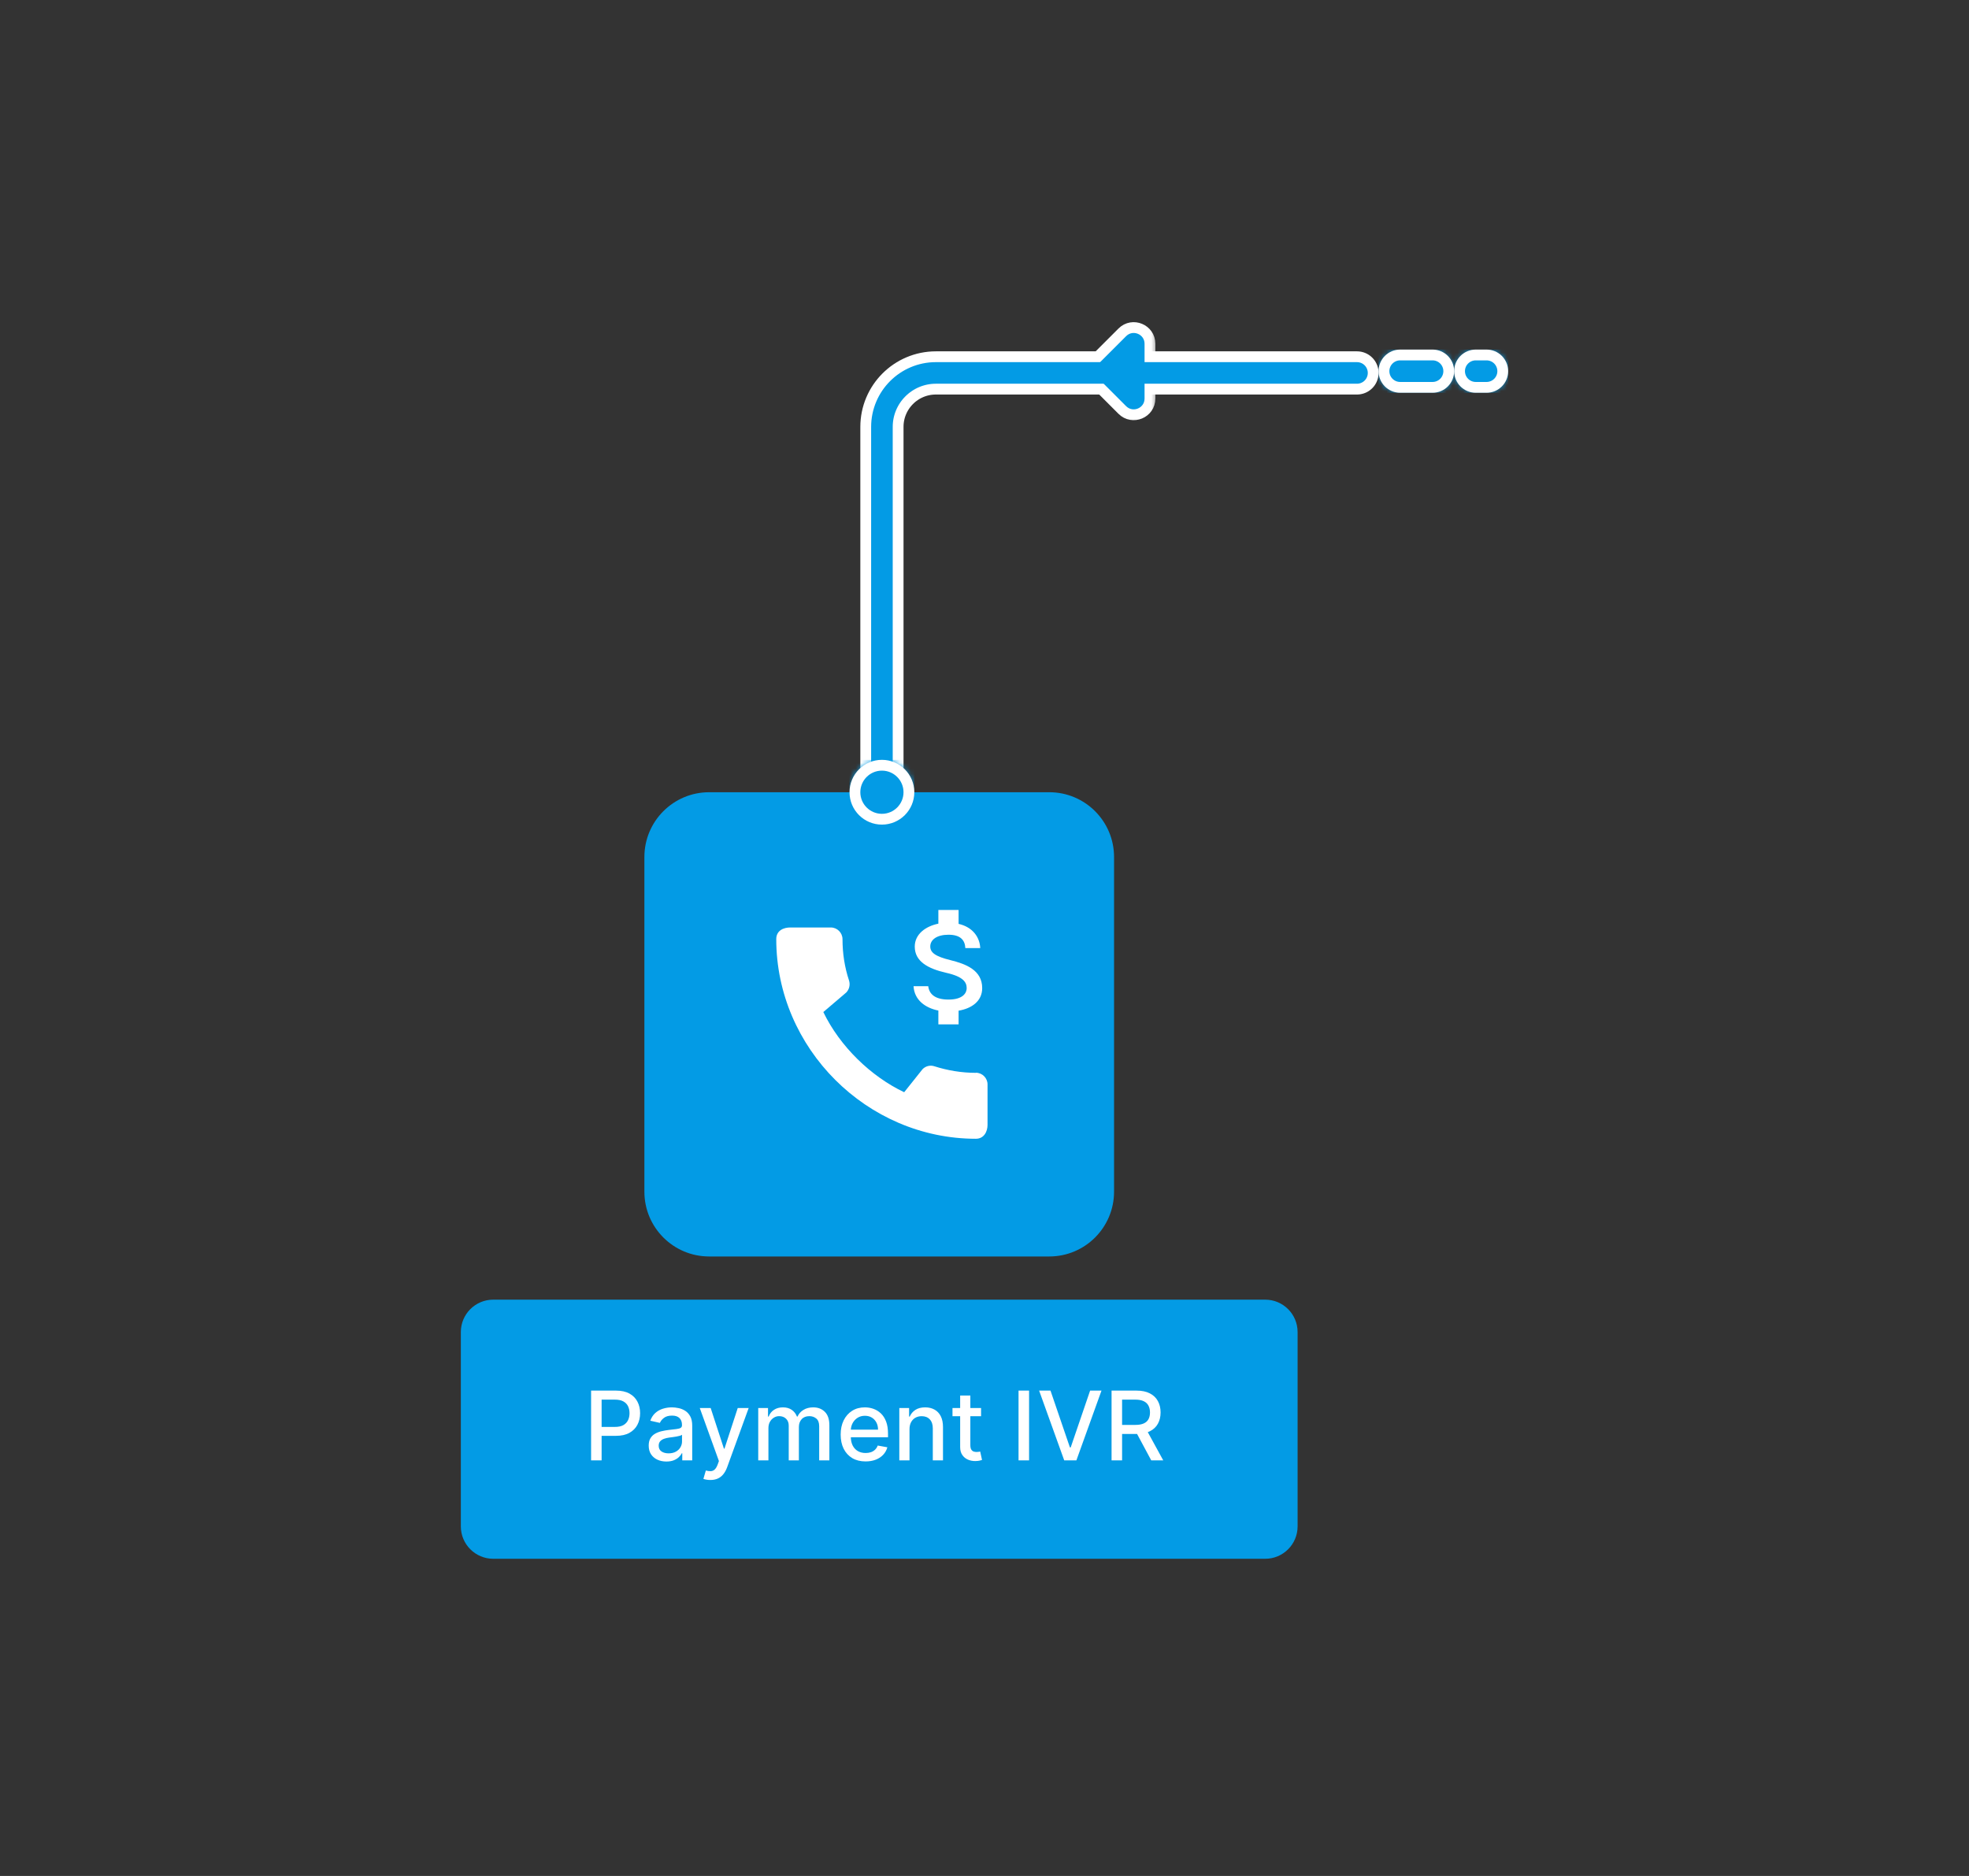 <svg width="360" height="343" viewBox="0 0 360 343" fill="none" xmlns="http://www.w3.org/2000/svg">
<rect x="0" y="0" width="360" height="343" fill="#333333" stroke="none"/>
<path d="M191.842 144.851H129.661C123.119 144.851 117.816 150.154 117.816 156.695V217.89C117.816 224.431 123.119 229.734 129.661 229.734H191.842C198.384 229.734 203.687 224.431 203.687 217.89V156.695C203.687 150.154 198.384 144.851 191.842 144.851Z" fill="#039BE5"/>
<path d="M231.323 237.63H90.18C86.909 237.63 84.258 240.281 84.258 243.552V279.084C84.258 282.355 86.909 285.007 90.18 285.007H231.323C234.594 285.007 237.245 282.355 237.245 279.084V243.552C237.245 240.281 234.594 237.63 231.323 237.63Z" fill="#039BE5"/>
<mask id="mask0_1242_278106" style="mask-type:luminance" maskUnits="userSpaceOnUse" x="252" y="63" width="14" height="9">
<path d="M261.919 71.811H255.997C253.816 71.811 252.049 70.044 252.049 67.864C252.049 65.683 253.816 63.915 255.997 63.915H261.919C264.099 63.915 265.867 65.683 265.867 67.864C265.867 70.044 264.099 71.811 261.919 71.811Z" fill="white"/>
</mask>
<g mask="url(#mask0_1242_278106)">
<path d="M265.867 71.811H252.049L252.049 63.915H265.867L265.867 71.811Z" fill="#039BE5"/>
</g>
<path d="M261.92 70.825H255.998C254.363 70.825 253.037 69.499 253.037 67.864C253.037 66.228 254.363 64.903 255.998 64.903H261.92C263.556 64.903 264.881 66.228 264.881 67.864C264.881 69.499 263.556 70.825 261.92 70.825Z" stroke="white" stroke-width="1.974"/>
<mask id="mask1_1242_278106" style="mask-type:luminance" maskUnits="userSpaceOnUse" x="265" y="63" width="11" height="9">
<path d="M271.793 71.811H269.819C267.639 71.811 265.871 70.044 265.871 67.864C265.871 65.683 267.639 63.915 269.819 63.915H271.793C273.974 63.915 275.741 65.683 275.741 67.864C275.741 70.044 273.974 71.811 271.793 71.811Z" fill="white"/>
</mask>
<g mask="url(#mask1_1242_278106)">
<path d="M275.741 71.811H265.871L265.871 63.915H275.741L275.741 71.811Z" fill="#039BE5"/>
</g>
<path d="M271.792 70.825H269.818C268.183 70.825 266.857 69.499 266.857 67.864C266.857 66.228 268.183 64.903 269.818 64.903H271.792C273.428 64.903 274.754 66.228 274.754 67.864C274.754 69.499 273.428 70.825 271.792 70.825Z" stroke="white" stroke-width="1.974"/>
<path d="M248.104 68.186H171.117C165.666 68.186 161.247 72.605 161.247 78.056L161.246 141.889" stroke="white" stroke-width="7.896" stroke-miterlimit="16" stroke-linecap="round"/>
<mask id="mask2_1242_278106" style="mask-type:alpha" maskUnits="userSpaceOnUse" x="197" y="57" width="15" height="21">
<path d="M197.766 77.734V57.993L211.584 57.993V77.734L197.766 77.734Z" fill="#039BE5"/>
</mask>
<g mask="url(#mask2_1242_278106)">
<path d="M205.196 74.963L200.191 69.957C199.035 68.801 199.035 66.926 200.191 65.77L205.196 60.765C207.062 58.899 210.251 60.22 210.251 62.858V72.869C210.251 75.507 207.062 76.828 205.196 74.963Z" fill="#039BE5" stroke="white" stroke-width="1.974"/>
</g>
<path d="M248.104 68.186H171.117C165.666 68.186 161.247 72.605 161.247 78.056L161.246 141.889" stroke="#039BE5" stroke-width="3.948" stroke-miterlimit="16" stroke-linecap="round"/>
<mask id="mask3_1242_278106" style="mask-type:luminance" maskUnits="userSpaceOnUse" x="155" y="138" width="13" height="13">
<path d="M155.324 144.85C155.324 141.58 157.975 138.928 161.246 138.928C164.517 138.928 167.168 141.58 167.168 144.85C167.168 148.121 164.517 150.772 161.246 150.772C157.975 150.772 155.324 148.121 155.324 144.85Z" fill="white"/>
</mask>
<g mask="url(#mask3_1242_278106)">
<path d="M155.324 138.928L167.168 138.928L167.168 150.772L155.324 150.772L155.324 138.928Z" fill="#039BE5"/>
</g>
<path d="M156.31 144.851C156.31 142.125 158.519 139.916 161.245 139.916C163.97 139.916 166.18 142.125 166.18 144.851C166.18 147.576 163.97 149.786 161.245 149.786C158.519 149.786 156.31 147.576 156.31 144.851Z" stroke="white" stroke-width="1.974"/>
<path d="M108.071 267.013V254.258H112.618C113.61 254.258 114.432 254.439 115.084 254.8C115.736 255.161 116.224 255.655 116.548 256.282C116.872 256.905 117.034 257.607 117.034 258.387C117.034 259.172 116.87 259.878 116.542 260.505C116.218 261.128 115.728 261.622 115.072 261.987C114.42 262.348 113.6 262.529 112.612 262.529H109.485V260.897H112.437C113.064 260.897 113.573 260.789 113.963 260.573C114.353 260.353 114.64 260.054 114.823 259.676C115.005 259.299 115.097 258.869 115.097 258.387C115.097 257.906 115.005 257.478 114.823 257.104C114.64 256.731 114.351 256.438 113.957 256.226C113.567 256.014 113.052 255.908 112.412 255.908H109.996V267.013H108.071ZM121.839 267.225C121.232 267.225 120.684 267.113 120.194 266.889C119.704 266.66 119.316 266.33 119.03 265.898C118.747 265.467 118.606 264.937 118.606 264.31C118.606 263.77 118.71 263.326 118.918 262.977C119.125 262.629 119.406 262.352 119.758 262.149C120.111 261.946 120.506 261.792 120.942 261.688C121.378 261.584 121.822 261.505 122.275 261.451C122.848 261.385 123.313 261.331 123.67 261.29C124.027 261.244 124.286 261.171 124.448 261.072C124.61 260.972 124.691 260.81 124.691 260.586V260.542C124.691 259.998 124.538 259.577 124.23 259.278C123.927 258.979 123.475 258.829 122.873 258.829C122.246 258.829 121.751 258.968 121.39 259.247C121.033 259.521 120.786 259.826 120.649 260.162L118.899 259.764C119.107 259.182 119.41 258.713 119.808 258.356C120.211 257.995 120.674 257.733 121.197 257.571C121.72 257.405 122.27 257.322 122.848 257.322C123.23 257.322 123.634 257.368 124.062 257.459C124.494 257.546 124.897 257.708 125.27 257.945C125.648 258.182 125.958 258.52 126.198 258.96C126.439 259.396 126.56 259.963 126.56 260.66V267.013H124.741V265.705H124.666C124.546 265.946 124.365 266.183 124.124 266.415C123.884 266.648 123.574 266.841 123.196 266.995C122.819 267.148 122.366 267.225 121.839 267.225ZM122.244 265.73C122.758 265.73 123.198 265.629 123.564 265.425C123.933 265.222 124.214 264.956 124.405 264.628C124.6 264.296 124.697 263.941 124.697 263.563V262.33C124.631 262.396 124.502 262.458 124.311 262.516C124.124 262.57 123.911 262.618 123.67 262.66C123.429 262.697 123.194 262.732 122.966 262.766C122.738 262.795 122.547 262.82 122.393 262.84C122.032 262.886 121.702 262.963 121.403 263.071C121.108 263.179 120.871 263.334 120.693 263.538C120.518 263.737 120.431 264.003 120.431 264.335C120.431 264.796 120.601 265.145 120.942 265.381C121.282 265.614 121.716 265.73 122.244 265.73ZM129.875 270.601C129.596 270.601 129.343 270.578 129.115 270.532C128.886 270.491 128.716 270.445 128.604 270.395L129.052 268.869C129.393 268.961 129.696 269 129.962 268.988C130.228 268.975 130.462 268.875 130.666 268.689C130.873 268.502 131.056 268.197 131.214 267.773L131.444 267.138L127.944 257.447H129.937L132.36 264.871H132.459L134.882 257.447H136.881L132.939 268.29C132.756 268.788 132.524 269.21 132.241 269.554C131.959 269.903 131.623 270.165 131.232 270.339C130.842 270.513 130.389 270.601 129.875 270.601ZM138.631 267.013V257.447H140.419V259.004H140.537C140.737 258.476 141.063 258.065 141.515 257.771C141.968 257.472 142.51 257.322 143.141 257.322C143.78 257.322 144.316 257.472 144.748 257.771C145.183 258.07 145.505 258.481 145.713 259.004H145.813C146.041 258.493 146.404 258.086 146.902 257.783C147.401 257.476 147.994 257.322 148.684 257.322C149.552 257.322 150.259 257.594 150.808 258.138C151.36 258.682 151.636 259.502 151.636 260.598V267.013H149.774V260.773C149.774 260.125 149.597 259.656 149.244 259.365C148.891 259.074 148.47 258.929 147.98 258.929C147.374 258.929 146.902 259.116 146.566 259.49C146.23 259.859 146.062 260.335 146.062 260.916V267.013H144.206V260.654C144.206 260.135 144.044 259.718 143.72 259.402C143.396 259.087 142.975 258.929 142.456 258.929C142.103 258.929 141.777 259.022 141.478 259.209C141.183 259.392 140.944 259.647 140.761 259.975C140.583 260.303 140.494 260.683 140.494 261.115V267.013H138.631ZM158.255 267.206C157.312 267.206 156.501 267.005 155.82 266.602C155.143 266.195 154.62 265.624 154.25 264.889C153.885 264.15 153.702 263.285 153.702 262.292C153.702 261.312 153.885 260.449 154.25 259.701C154.62 258.954 155.135 258.371 155.795 257.951C156.459 257.532 157.236 257.322 158.124 257.322C158.664 257.322 159.187 257.411 159.694 257.59C160.2 257.769 160.655 258.049 161.058 258.431C161.46 258.813 161.778 259.309 162.011 259.919C162.243 260.526 162.359 261.263 162.359 262.13V262.791H154.755V261.395H160.534C160.534 260.905 160.435 260.472 160.235 260.094C160.036 259.712 159.756 259.411 159.395 259.191C159.038 258.971 158.618 258.861 158.137 258.861C157.613 258.861 157.157 258.989 156.766 259.247C156.38 259.5 156.081 259.832 155.87 260.243C155.662 260.65 155.558 261.092 155.558 261.57V262.66C155.558 263.299 155.67 263.843 155.894 264.292C156.123 264.74 156.44 265.083 156.847 265.319C157.254 265.552 157.73 265.668 158.274 265.668C158.627 265.668 158.948 265.618 159.239 265.518C159.53 265.415 159.781 265.261 159.993 265.058C160.204 264.854 160.366 264.603 160.478 264.304L162.241 264.622C162.1 265.141 161.846 265.595 161.481 265.986C161.12 266.372 160.665 266.673 160.117 266.889C159.573 267.1 158.952 267.206 158.255 267.206ZM166.288 261.333V267.013H164.425V257.447H166.213V259.004H166.331C166.551 258.497 166.896 258.09 167.365 257.783C167.839 257.476 168.434 257.322 169.153 257.322C169.805 257.322 170.375 257.459 170.865 257.733C171.355 258.003 171.735 258.406 172.005 258.942C172.275 259.477 172.41 260.139 172.41 260.928V267.013H170.548V261.153C170.548 260.459 170.367 259.917 170.006 259.527C169.645 259.133 169.149 258.935 168.517 258.935C168.086 258.935 167.702 259.029 167.365 259.216C167.033 259.402 166.769 259.676 166.574 260.038C166.383 260.395 166.288 260.827 166.288 261.333ZM179.373 257.447V258.942H174.148V257.447H179.373ZM175.549 255.155H177.411V264.204C177.411 264.566 177.465 264.838 177.573 265.02C177.681 265.199 177.82 265.321 177.99 265.388C178.165 265.45 178.354 265.481 178.557 265.481C178.707 265.481 178.838 265.471 178.95 265.45C179.062 265.429 179.149 265.413 179.211 265.4L179.548 266.939C179.44 266.98 179.286 267.022 179.087 267.063C178.887 267.109 178.638 267.134 178.339 267.138C177.849 267.146 177.393 267.059 176.969 266.876C176.546 266.694 176.203 266.411 175.941 266.029C175.68 265.647 175.549 265.168 175.549 264.59V255.155ZM188.149 254.258V267.013H186.224V254.258H188.149ZM192.066 254.258L195.616 264.647H195.76L199.31 254.258H201.39L196.8 267.013H194.576L189.986 254.258H192.066ZM203.232 267.013V254.258H207.778C208.767 254.258 209.587 254.428 210.238 254.769C210.895 255.109 211.384 255.58 211.708 256.182C212.032 256.78 212.194 257.472 212.194 258.256C212.194 259.037 212.03 259.724 211.702 260.318C211.378 260.908 210.888 261.366 210.232 261.694C209.58 262.022 208.76 262.186 207.772 262.186H204.328V260.53H207.598C208.221 260.53 208.727 260.44 209.117 260.262C209.512 260.083 209.8 259.824 209.983 259.483C210.166 259.143 210.257 258.734 210.257 258.256C210.257 257.775 210.164 257.357 209.977 257.005C209.794 256.652 209.506 256.382 209.111 256.195C208.721 256.004 208.208 255.908 207.573 255.908H205.156V267.013H203.232ZM209.528 261.258L212.68 267.013H210.488L207.398 261.258H209.528Z" fill="white"/>
<path d="M178.423 196.158C175.794 196.158 173.224 195.719 170.853 194.962C170.096 194.703 169.259 194.903 168.681 195.48L165.315 199.704C159.238 196.815 153.56 191.336 150.532 185.041L154.716 181.475C155.294 180.877 155.473 180.041 155.234 179.284C154.437 176.893 154.038 174.343 154.038 171.713C154.038 170.558 153.082 169.581 151.907 169.581H144.476C143.32 169.581 141.926 170.099 141.926 171.713C141.926 191.655 158.501 208.211 178.423 208.211C179.937 208.211 180.555 206.856 180.555 205.681V198.269C180.555 197.114 179.599 196.138 178.423 196.138V196.158Z" fill="white"/>
<path d="M173.784 175.555C170.985 174.869 170.085 174.16 170.085 173.056C170.085 171.789 171.33 170.906 173.414 170.906C175.608 170.906 176.422 171.894 176.496 173.347H179.221C179.134 171.348 177.84 169.512 175.263 168.919V166.374H171.565V168.884C169.173 169.372 167.249 170.836 167.249 173.079C167.249 175.764 169.604 177.1 173.044 177.879C176.126 178.576 176.743 179.599 176.743 180.68C176.743 181.482 176.139 182.76 173.414 182.76C170.874 182.76 169.875 181.691 169.715 180.319H167.027C167.175 182.864 169.197 184.294 171.565 184.77V187.292H175.263V184.794C177.667 184.387 179.578 183.05 179.578 180.668C179.578 177.368 176.582 176.252 173.784 175.555Z" fill="white"/>
</svg>
